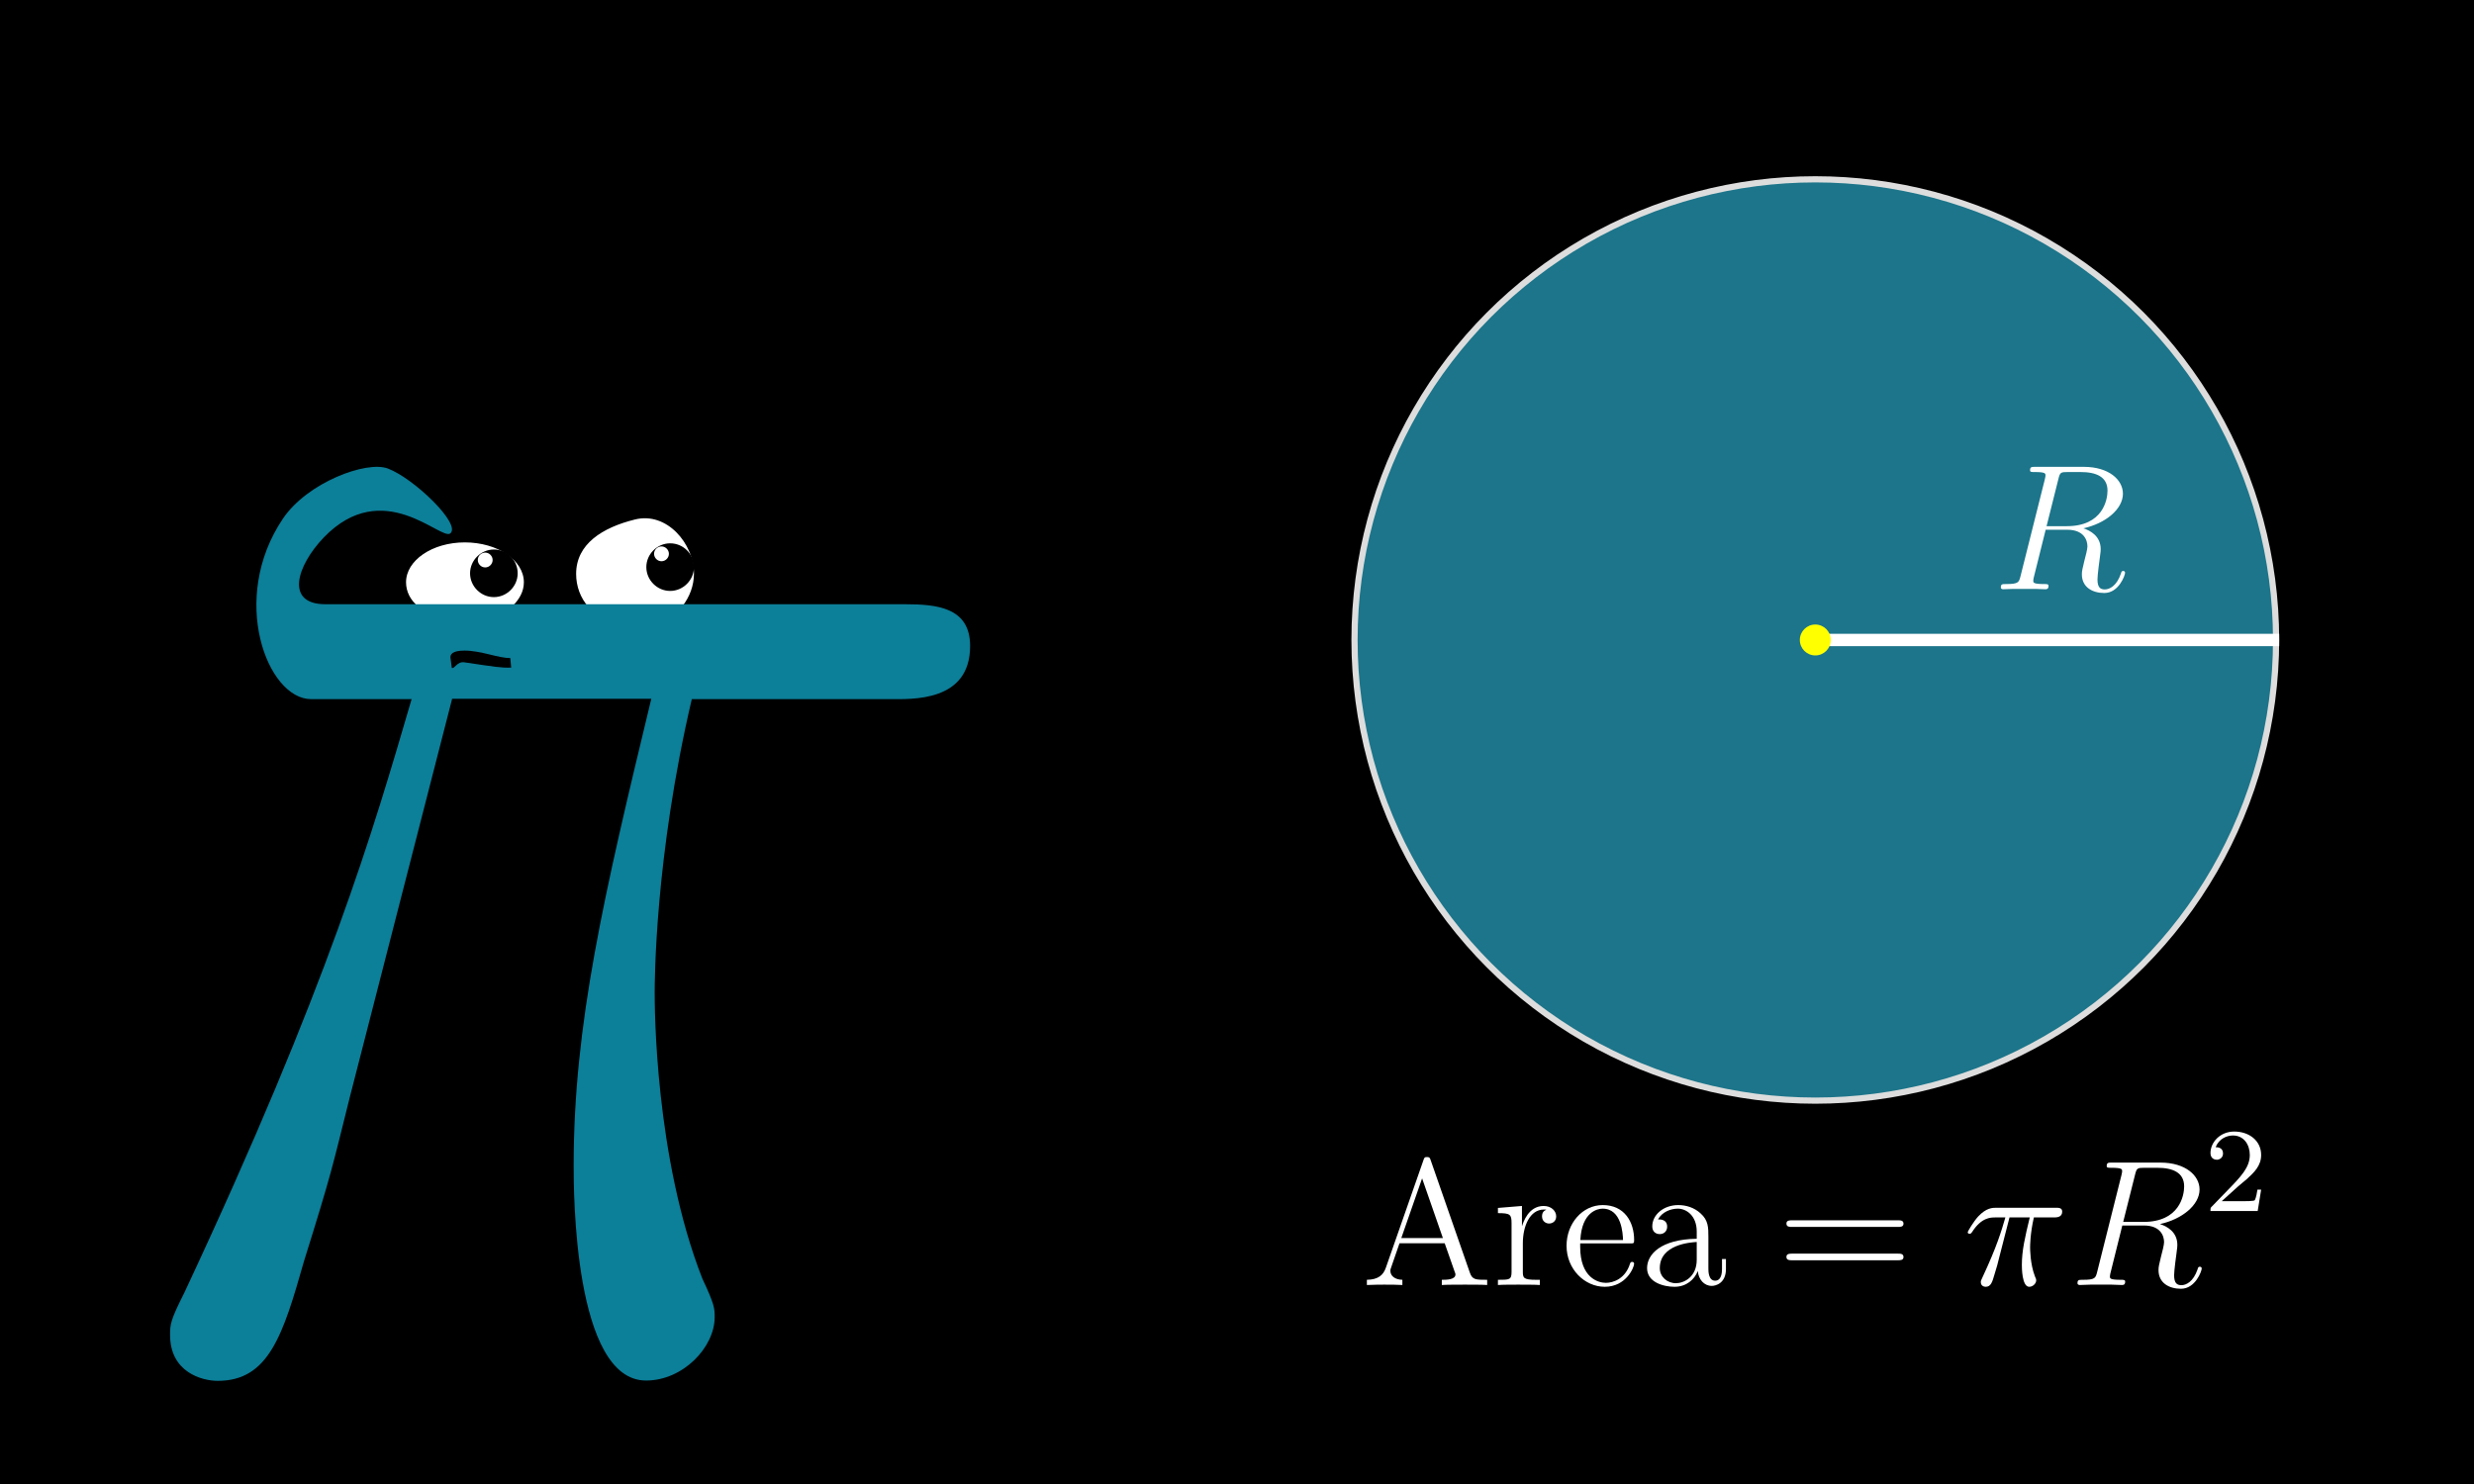 <svg width="800" height="480" viewBox="0 0 800 480" fill="none" xmlns="http://www.w3.org/2000/svg">
<rect width="800" height="480" fill="black"/>
<path d="M165.703 196.536L165.902 196.534L166.045 196.397C168.413 194.132 169.9 191.41 169.9 188.336C169.9 184.57 167.646 181.208 164.105 178.809C160.562 176.408 155.686 174.936 150.3 174.936C144.963 174.936 140.112 176.409 136.581 178.81C133.054 181.208 130.8 184.57 130.8 188.336C130.8 191.502 132.281 194.44 134.986 196.625L135.125 196.737L135.303 196.736L165.703 196.536Z" fill="white" stroke="black"/>
<path d="M220.705 196.536L220.948 196.533L221.097 196.34C223.455 193.264 224.9 189.559 224.9 185.536C224.9 180.544 222.641 175.394 219.066 171.819C215.485 168.238 210.537 166.198 205.179 167.55C199.892 168.86 195.061 170.859 191.542 173.789C188.008 176.732 185.8 180.616 185.8 185.636C185.8 189.752 187.241 193.673 189.928 196.669L190.079 196.838L190.305 196.836L220.705 196.536Z" fill="white" stroke="black"/>
<path d="M156.8 178.736C155.5 178.836 154.5 179.836 154.5 181.136C154.5 182.436 155.6 183.536 156.9 183.536C158.2 183.536 159.3 182.436 159.3 181.136C159.3 179.836 158.2 178.736 156.9 178.736H156.8L159.7 177.736C164 177.736 167.4 181.236 167.4 185.436C167.4 189.636 163.9 193.136 159.7 193.136C155.5 193.136 152 189.636 152 185.436C152 181.236 155.5 177.736 159.7 177.736" fill="black"/>
<path d="M213.799 176.736C212.499 176.836 211.499 177.836 211.499 179.136C211.499 180.436 212.599 181.536 213.899 181.536C215.199 181.536 216.299 180.436 216.299 179.136C216.299 177.836 215.199 176.736 213.899 176.736C213.899 176.736 213.799 176.736 213.799 176.736L216.699 175.736C220.999 175.736 224.399 179.236 224.399 183.436C224.399 187.636 220.899 191.136 216.699 191.136C212.499 191.136 208.999 187.636 208.999 183.436C208.999 179.236 212.499 175.736 216.699 175.736" fill="black"/>
<path d="M146.2 226.036H210.6C195.2 289.836 185.5 331.436 185.5 377.036C185.5 385.036 185.5 446.536 208.9 446.536C220.9 446.536 231.1 435.736 231.1 426.036C231.1 423.236 231.1 422.036 227.1 413.536C211.7 374.236 211.7 325.236 211.7 321.236C211.7 317.836 211.7 277.336 223.7 226.136H287.5C294.9 226.136 313.7 227.136 313.7 208.936C313.7 196.436 302.9 195.436 292.6 195.436H105.2C92.1 195.436 95.9 183.036 104.7 173.836C123.9 153.936 142.6 174.936 145.6 172.536C149.3 169.536 133.7 154.636 125.4 151.536C118.5 148.936 99.4 156.036 91.5 167.736C74 193.636 86.4 226.136 100.6 226.136H133.1C120.6 268.836 106.3 318.436 59.6 418.136C55 427.236 55 428.436 55 431.836C55 443.836 65.3 446.636 70.4 446.636C86.9 446.636 91.5 431.836 98.3 407.936C107.4 378.836 107.4 377.736 113.1 354.936L146.2 226.036Z" fill="#0C7F99"/>
<path d="M146.1 216.036C147 216.436 147.8 213.836 150.2 214.236C160.4 215.736 162 216.036 165.3 215.936L165 212.836C161.3 212.936 155.6 210.436 150.2 210.436C146.3 210.436 145.4 211.636 145.7 213.036" fill="black"/>
<circle cx="587" cy="207" r="149" fill="#1C758A" stroke="#DDDDDD" stroke-width="2"/>
<line x1="587" y1="207" x2="737" y2="207" stroke="white" stroke-width="4"/>
<circle cx="587" cy="207" r="5" fill="#FFFF00"/>
<path d="M462.637 375.288C462.405 374.592 462.289 374.244 461.477 374.244C460.666 374.244 460.55 374.418 460.26 375.346L448.145 410.011C447.333 412.387 445.71 413.894 442 413.952V415.633C445.536 415.517 445.652 415.517 447.565 415.517C449.188 415.517 451.97 415.517 453.478 415.633V413.952C451.043 413.894 449.594 412.677 449.594 411.054C449.594 410.706 449.594 410.59 449.884 409.837L452.55 402.127H467.158L470.346 411.228C470.636 411.923 470.636 412.039 470.636 412.213C470.636 413.952 467.68 413.952 466.231 413.952V415.633C467.564 415.517 472.143 415.517 473.766 415.517C475.389 415.517 479.563 415.517 480.896 415.633V413.952C477.128 413.952 476.085 413.952 475.273 411.576L462.637 375.288ZM459.854 381.143L466.578 400.446H453.13L459.854 381.143Z" fill="white"/>
<path d="M492.433 402.127C492.433 396.504 494.752 391.229 499.215 391.229C499.679 391.229 499.795 391.229 500.027 391.287C499.563 391.519 498.636 391.867 498.636 393.432C498.636 395.113 499.969 395.75 500.896 395.75C502.056 395.75 503.215 394.997 503.215 393.432C503.215 391.693 501.65 390.07 499.157 390.07C494.23 390.07 492.549 395.403 492.201 396.504H492.143V390.07L484.376 390.707V392.388C488.317 392.388 488.781 392.794 488.781 395.635V411.344C488.781 413.952 488.144 413.952 484.376 413.952V415.633C485.999 415.517 489.187 415.517 490.926 415.517C492.491 415.517 496.607 415.517 497.94 415.633V413.952H496.781C492.549 413.952 492.433 413.315 492.433 411.228V402.127Z" fill="white"/>
<path d="M527.027 402.185C528.303 402.185 528.419 402.185 528.419 401.084C528.419 395.229 525.288 389.78 518.274 389.78C511.666 389.78 506.565 395.75 506.565 402.938C506.565 410.59 512.477 416.213 518.912 416.213C525.81 416.213 528.419 409.953 528.419 408.735C528.419 408.387 528.129 408.156 527.781 408.156C527.317 408.156 527.201 408.445 527.085 408.735C525.578 413.605 521.694 414.938 519.26 414.938C516.825 414.938 510.97 413.315 510.97 403.286V402.185H527.027ZM511.028 401.084C511.492 391.983 516.593 390.939 518.216 390.939C524.419 390.939 524.767 399.113 524.825 401.084H511.028Z" fill="white"/>
<path d="M552.428 400.156C552.428 397.026 552.428 394.707 549.877 392.446C547.848 390.591 545.24 389.78 542.689 389.78C537.936 389.78 534.284 392.91 534.284 396.678C534.284 398.359 535.385 399.171 536.718 399.171C538.11 399.171 539.095 398.185 539.095 396.794C539.095 394.417 537.008 394.417 536.139 394.417C537.472 391.983 540.254 390.939 542.573 390.939C545.24 390.939 548.66 393.142 548.66 398.359V400.678C537.008 400.852 532.603 405.721 532.603 410.184C532.603 414.764 537.936 416.213 541.472 416.213C545.298 416.213 547.906 413.894 549.008 411.112C549.239 413.836 551.036 415.923 553.529 415.923C554.746 415.923 558.108 415.112 558.108 410.474V407.228H556.833V410.474C556.833 413.778 555.442 414.242 554.63 414.242C552.428 414.242 552.428 411.17 552.428 410.3V400.156ZM548.66 407.46C548.66 413.141 544.428 415.054 541.935 415.054C539.095 415.054 536.718 412.967 536.718 410.184C536.718 402.533 546.573 401.837 548.66 401.721V407.46Z" fill="white"/>
<path d="M613.662 396.852C614.473 396.852 615.517 396.852 615.517 395.808C615.517 394.707 614.531 394.707 613.662 394.707H579.519C578.707 394.707 577.664 394.707 577.664 395.75C577.664 396.852 578.649 396.852 579.519 396.852H613.662ZM613.662 407.634C614.473 407.634 615.517 407.634 615.517 406.59C615.517 405.489 614.531 405.489 613.662 405.489H579.519C578.707 405.489 577.664 405.489 577.664 406.532C577.664 407.634 578.649 407.634 579.519 407.634H613.662Z" fill="white"/>
<path d="M649.795 393.78H656.346C654.781 400.272 653.795 404.504 653.795 409.141C653.795 409.953 653.795 416.213 656.172 416.213C657.389 416.213 658.433 415.112 658.433 414.126C658.433 413.836 658.433 413.72 658.027 412.851C656.462 408.851 656.462 403.866 656.462 403.46C656.462 403.112 656.462 398.997 657.679 393.78H664.171C664.925 393.78 666.838 393.78 666.838 391.925C666.838 390.649 665.737 390.649 664.693 390.649H645.622C644.288 390.649 642.318 390.649 639.651 393.49C638.144 395.171 636.289 398.243 636.289 398.591C636.289 398.939 636.579 399.055 636.927 399.055C637.332 399.055 637.39 398.881 637.68 398.533C640.694 393.78 643.709 393.78 645.158 393.78H648.462C647.187 398.127 645.738 403.17 640.984 413.315C640.521 414.242 640.521 414.358 640.521 414.706C640.521 415.923 641.564 416.213 642.086 416.213C643.767 416.213 644.231 414.706 644.926 412.271C645.854 409.315 645.854 409.199 646.433 406.88L649.795 393.78Z" fill="white"/>
<path d="M690.391 379.983C690.913 377.838 691.145 377.723 693.405 377.723H697.579C702.564 377.723 706.274 379.23 706.274 383.751C706.274 386.708 704.767 395.229 693.116 395.229H686.565L690.391 379.983ZM698.449 395.924C705.637 394.359 711.259 389.722 711.259 384.737C711.259 380.215 706.68 376.041 698.622 376.041H682.913C681.754 376.041 681.232 376.041 681.232 377.143C681.232 377.723 681.638 377.723 682.739 377.723C686.217 377.723 686.217 378.186 686.217 378.824C686.217 378.94 686.217 379.288 685.986 380.157L678.16 411.344C677.638 413.373 677.522 413.952 673.522 413.952C672.189 413.952 671.783 413.952 671.783 415.054C671.783 415.633 672.421 415.633 672.595 415.633C673.638 415.633 674.856 415.517 675.957 415.517H682.797C683.841 415.517 685.058 415.633 686.101 415.633C686.565 415.633 687.203 415.633 687.203 414.532C687.203 413.952 686.681 413.952 685.812 413.952C682.276 413.952 682.276 413.489 682.276 412.909C682.276 412.851 682.276 412.445 682.392 411.981L686.275 396.388H693.231C698.738 396.388 699.782 399.866 699.782 401.779C699.782 402.649 699.202 404.909 698.796 406.417C698.159 409.083 697.985 409.721 697.985 410.822C697.985 414.938 701.347 416.851 705.231 416.851C709.926 416.851 711.955 411.112 711.955 410.3C711.955 409.895 711.665 409.721 711.317 409.721C710.854 409.721 710.738 410.069 710.622 410.532C709.231 414.648 706.854 415.691 705.405 415.691C703.956 415.691 703.028 415.054 703.028 412.445C703.028 411.054 703.724 405.779 703.782 405.489C704.071 403.344 704.071 403.112 704.071 402.649C704.071 398.417 700.651 396.62 698.449 395.924Z" fill="white"/>
<path d="M665.608 154.942C666.129 152.797 666.361 152.681 668.622 152.681H672.796C677.781 152.681 681.491 154.188 681.491 158.71C681.491 161.666 679.984 170.187 668.332 170.187H661.782L665.608 154.942ZM673.665 170.883C680.853 169.318 686.476 164.68 686.476 159.695C686.476 155.174 681.897 151 673.839 151H658.13C656.97 151 656.449 151 656.449 152.101C656.449 152.681 656.855 152.681 657.956 152.681C661.434 152.681 661.434 153.145 661.434 153.782C661.434 153.898 661.434 154.246 661.202 155.116L653.376 186.302C652.855 188.331 652.739 188.911 648.739 188.911C647.406 188.911 647 188.911 647 190.012C647 190.592 647.638 190.592 647.812 190.592C648.855 190.592 650.072 190.476 651.174 190.476H658.014C659.057 190.476 660.275 190.592 661.318 190.592C661.782 190.592 662.419 190.592 662.419 189.491C662.419 188.911 661.898 188.911 661.028 188.911C657.492 188.911 657.492 188.447 657.492 187.867C657.492 187.809 657.492 187.404 657.608 186.94L661.492 171.347H668.448C673.955 171.347 674.998 174.825 674.998 176.738C674.998 177.607 674.419 179.868 674.013 181.375C673.375 184.042 673.201 184.679 673.201 185.781C673.201 189.896 676.564 191.809 680.447 191.809C685.143 191.809 687.172 186.07 687.172 185.259C687.172 184.853 686.882 184.679 686.534 184.679C686.07 184.679 685.954 185.027 685.838 185.491C684.447 189.606 682.07 190.65 680.621 190.65C679.172 190.65 678.245 190.012 678.245 187.404C678.245 186.012 678.94 180.737 678.998 180.448C679.288 178.303 679.288 178.071 679.288 177.607C679.288 173.376 675.868 171.579 673.665 170.883Z" fill="white"/>
<path d="M723.637 383.815C724.255 383.236 725.878 381.96 726.497 381.419C728.893 379.217 731.173 377.091 731.173 373.574C731.173 368.976 727.308 366 722.478 366C717.84 366 714.787 369.517 714.787 372.956C714.787 374.85 716.294 375.12 716.835 375.12C717.647 375.12 718.845 374.541 718.845 373.072C718.845 371.063 716.913 371.063 716.449 371.063C717.57 368.241 720.159 367.275 722.053 367.275C725.647 367.275 727.501 370.328 727.501 373.574C727.501 377.594 724.68 380.531 720.12 385.207L715.251 390.231C714.787 390.656 714.787 390.733 714.787 391.699H730.052L731.173 384.782H729.975C729.859 385.554 729.55 387.487 729.086 388.221C728.854 388.53 725.917 388.53 725.299 388.53H718.42L723.637 383.815Z" fill="white"/>
</svg>
